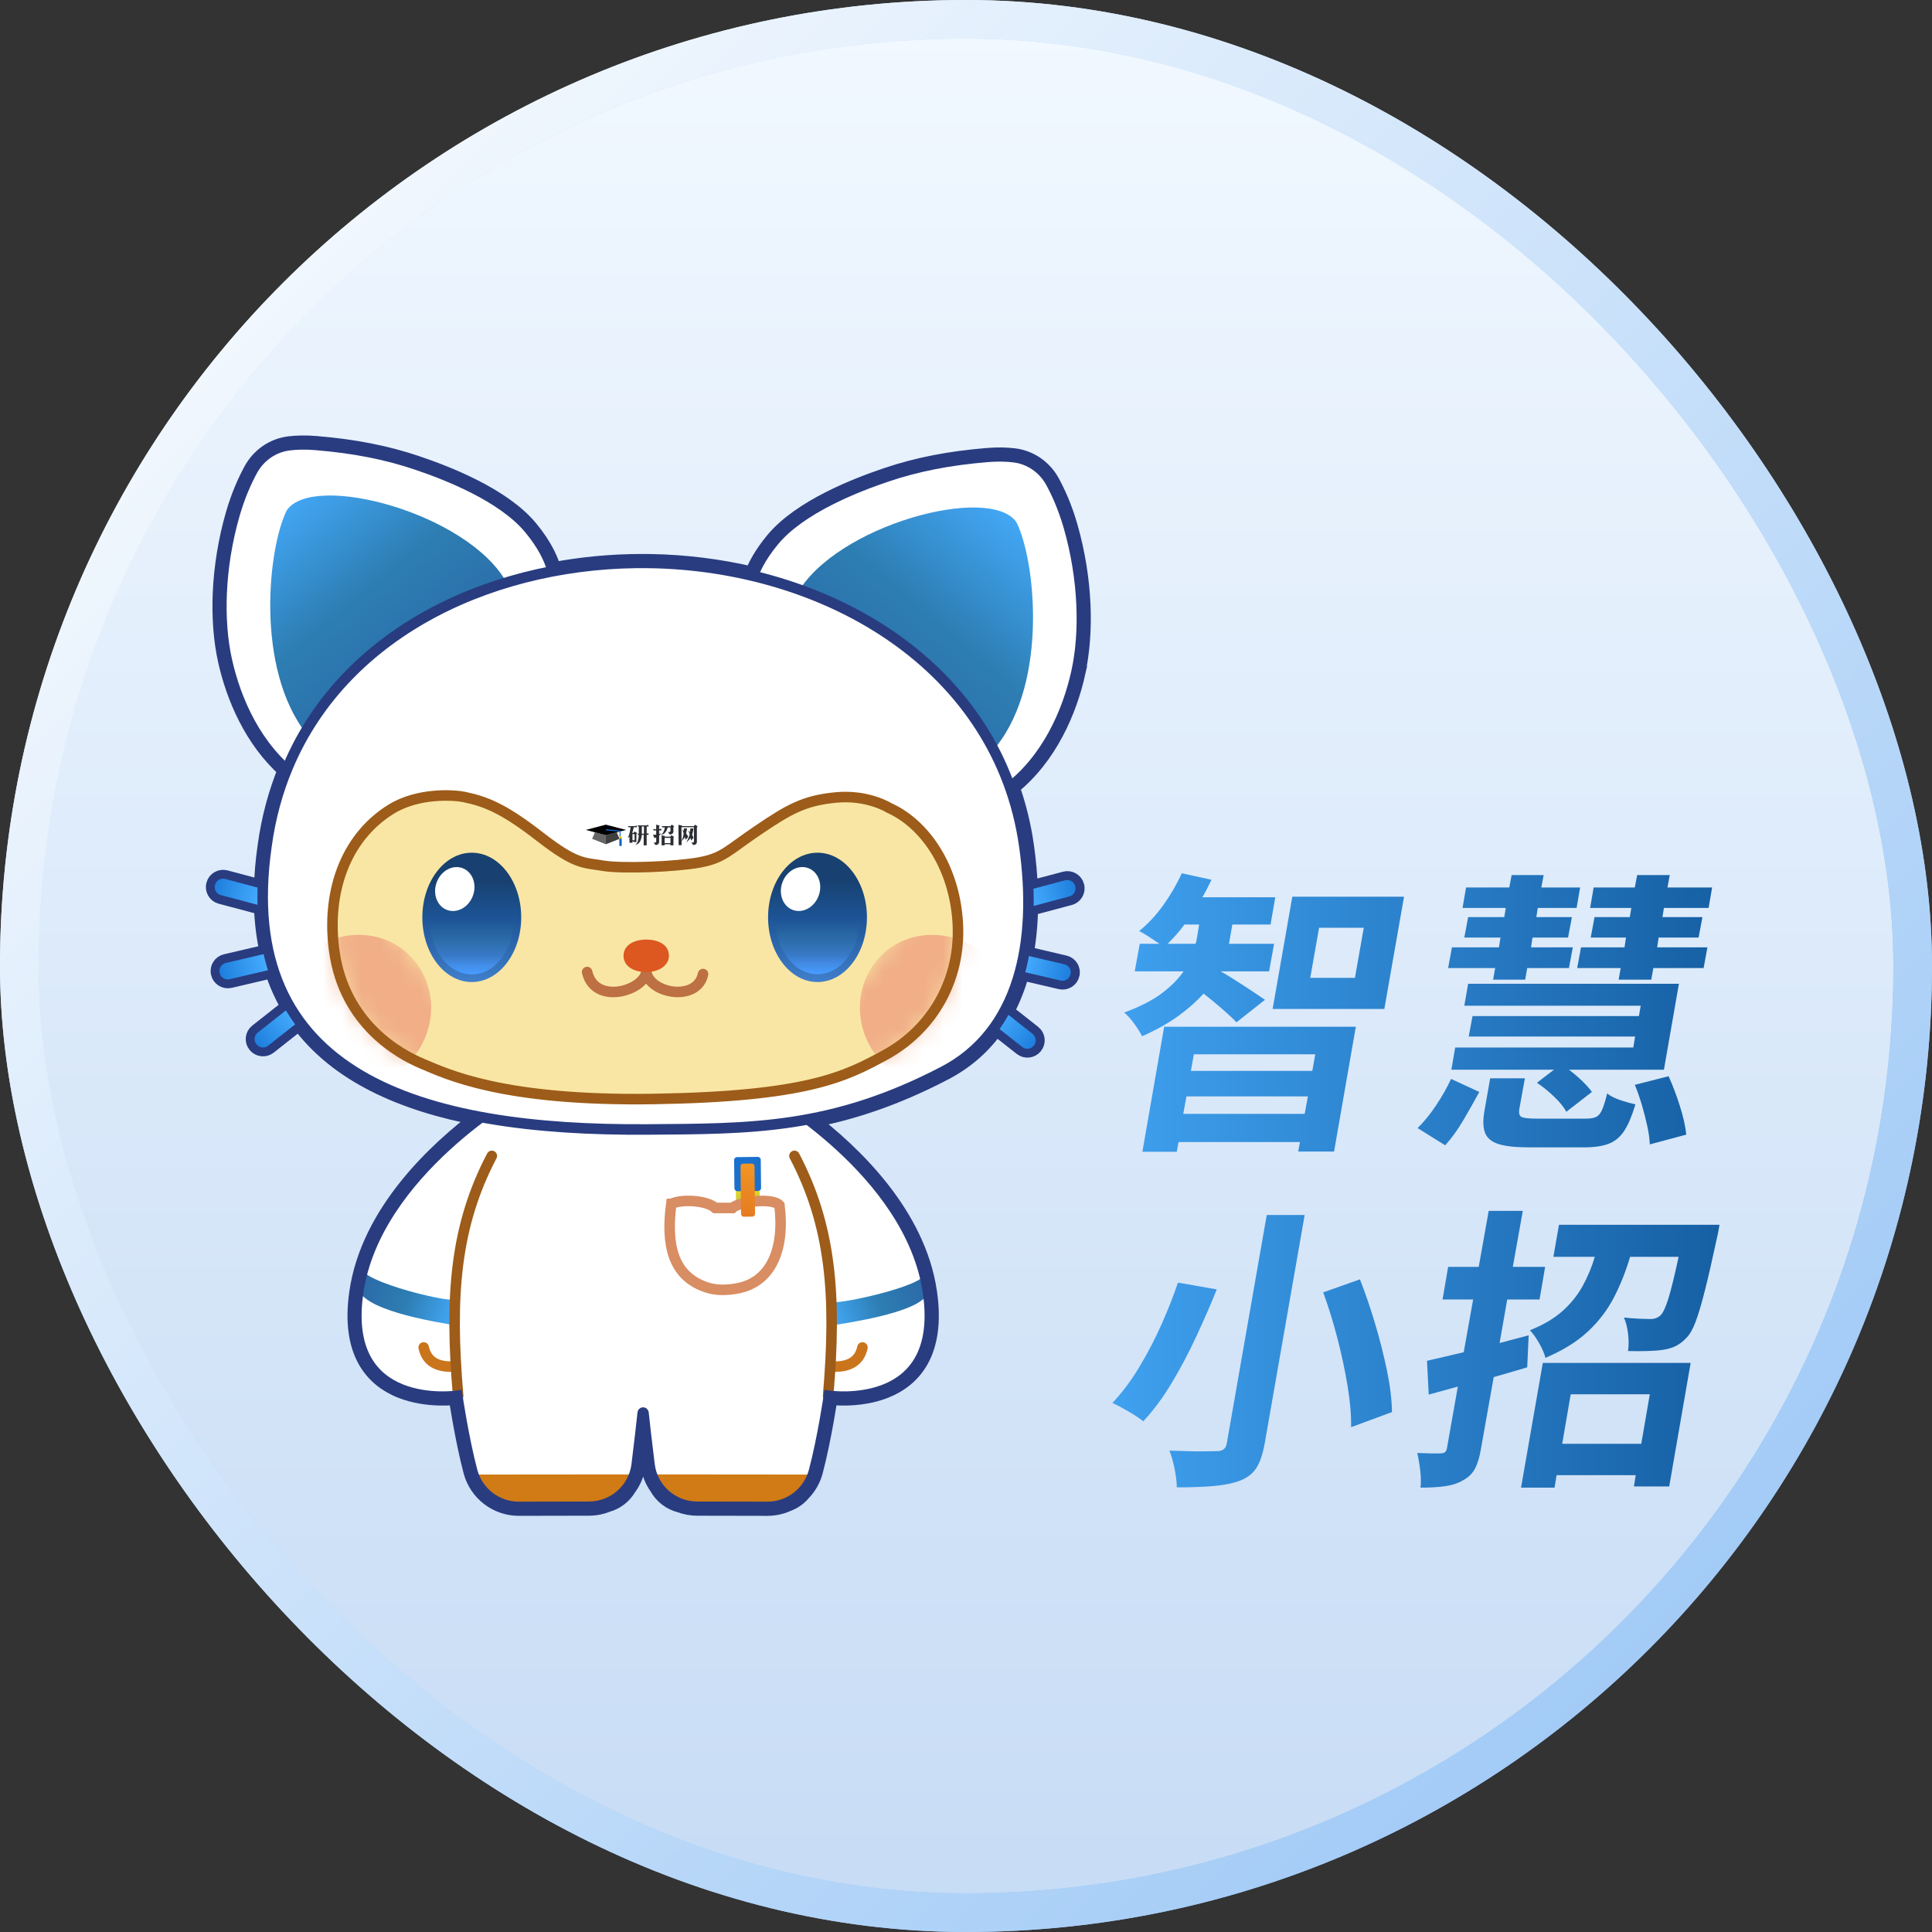 <?xml version="1.0" encoding="UTF-8"?>
<svg width="100px" height="100px" viewBox="0 0 100 100" version="1.1" xmlns="http://www.w3.org/2000/svg" xmlns:xlink="http://www.w3.org/1999/xlink">
    <rect x="0" y="0" width="100" height="100" fill="#333333" stroke="none"/>
    <title>wap</title>
    <defs>
        <linearGradient x1="50%" y1="0%" x2="50%" y2="100%" id="linearGradient-1">
            <stop stop-color="#F1F8FF" offset="0%"></stop>
            <stop stop-color="#C7DCF5" offset="100%"></stop>
        </linearGradient>
        <linearGradient x1="1.70002901e-14%" y1="7.04297731e-14%" x2="100%" y2="100%" id="linearGradient-2">
            <stop stop-color="#E4F1FF" offset="0%"></stop>
            <stop stop-color="#84B8EE" offset="100%"></stop>
        </linearGradient>
        <linearGradient x1="1.70002901e-14%" y1="7.04297731e-14%" x2="100%" y2="100%" id="linearGradient-3">
            <stop stop-color="#FFFFFF" offset="0%"></stop>
            <stop stop-color="#94C3F5" offset="100%"></stop>
        </linearGradient>
        <rect id="path-4" x="0" y="0" width="100" height="100" rx="50"></rect>
        <linearGradient x1="137.686%" y1="46.262%" x2="-13.593%" y2="46.262%" id="linearGradient-5">
            <stop stop-color="#145AA0" offset="0%"></stop>
            <stop stop-color="#145CA0" offset="21.784%"></stop>
            <stop stop-color="#45AAFA" offset="100%"></stop>
        </linearGradient>
        <linearGradient x1="73.363%" y1="82.144%" x2="11.553%" y2="3.592%" id="linearGradient-6">
            <stop stop-color="#2B69A7" offset="0%"></stop>
            <stop stop-color="#2D7EB3" offset="47.664%"></stop>
            <stop stop-color="#46ADFF" offset="100%"></stop>
        </linearGradient>
        <linearGradient x1="25.875%" y1="85.709%" x2="87.026%" y2="3.831%" id="linearGradient-7">
            <stop stop-color="#2B69A7" offset="0%"></stop>
            <stop stop-color="#2D7EB3" offset="47.664%"></stop>
            <stop stop-color="#46ADFF" offset="100%"></stop>
        </linearGradient>
        <linearGradient x1="50.048%" y1="100%" x2="50.048%" y2="0%" id="linearGradient-8">
            <stop stop-color="#3CB273" offset="0%"></stop>
            <stop stop-color="#40B271" offset="14%"></stop>
            <stop stop-color="#4CB56B" offset="29%"></stop>
            <stop stop-color="#62B962" offset="44%"></stop>
            <stop stop-color="#7FBF55" offset="59%"></stop>
            <stop stop-color="#A5C744" offset="75%"></stop>
            <stop stop-color="#D3D030" offset="90%"></stop>
            <stop stop-color="#F4D722" offset="100%"></stop>
        </linearGradient>
        <linearGradient x1="50.081%" y1="100%" x2="50.081%" y2="0%" id="linearGradient-9">
            <stop stop-color="#E67B21" offset="0%"></stop>
            <stop stop-color="#ED8C22" offset="66%"></stop>
            <stop stop-color="#F29724" offset="100%"></stop>
        </linearGradient>
        <linearGradient x1="100%" y1="42.626%" x2="-8.60153865e-13%" y2="59.211%" id="linearGradient-10">
            <stop stop-color="#2B69A7" offset="0%"></stop>
            <stop stop-color="#2D7EB3" offset="47.664%"></stop>
            <stop stop-color="#46ADFF" offset="100%"></stop>
        </linearGradient>
        <linearGradient x1="100%" y1="61.39%" x2="1.3641002e-12%" y2="41.968%" id="linearGradient-11">
            <stop stop-color="#46ADFF" offset="0%"></stop>
            <stop stop-color="#2D7EB3" offset="52.336%"></stop>
            <stop stop-color="#2B69A7" offset="100%"></stop>
        </linearGradient>
        <linearGradient x1="-11.397%" y1="50%" x2="73.168%" y2="50%" id="linearGradient-12">
            <stop stop-color="#1777D7" offset="0%"></stop>
            <stop stop-color="#46ADFF" offset="100%"></stop>
        </linearGradient>
        <linearGradient x1="-11.397%" y1="50%" x2="73.168%" y2="50%" id="linearGradient-13">
            <stop stop-color="#1777D7" offset="0%"></stop>
            <stop stop-color="#46ADFF" offset="100%"></stop>
        </linearGradient>
        <linearGradient x1="-11.397%" y1="50%" x2="73.168%" y2="50%" id="linearGradient-14">
            <stop stop-color="#1777D7" offset="0%"></stop>
            <stop stop-color="#46ADFF" offset="100%"></stop>
        </linearGradient>
        <linearGradient x1="-11.397%" y1="50%" x2="73.168%" y2="50%" id="linearGradient-15">
            <stop stop-color="#1777D7" offset="0%"></stop>
            <stop stop-color="#46ADFF" offset="100%"></stop>
        </linearGradient>
        <linearGradient x1="50%" y1="99.983%" x2="50%" y2="21.996%" id="linearGradient-16">
            <stop stop-color="#407FCB" offset="0%"></stop>
            <stop stop-color="#1D5496" offset="63.65%"></stop>
            <stop stop-color="#184171" offset="100%"></stop>
        </linearGradient>
        <path d="M0.003,0.579 C0.003,0.579 -0.13,4.098 1.52,5.933 C3.009,7.591 3.544,7.798 5.243,8.543 C6.909,9.274 6.095,5.244 6.095,5.244 L1.926,0 L0.004,0.578 L0.003,0.579 Z" id="path-17"></path>
        <path d="M6.291,0.579 C6.291,0.579 6.423,4.098 4.774,5.933 C3.284,7.591 2.75,7.798 1.051,8.543 C-0.615,9.274 0.199,5.244 0.199,5.244 L4.368,0 L6.29,0.578 L6.291,0.579 Z" id="path-19"></path>
        <linearGradient x1="50%" y1="100%" x2="50%" y2="53%" id="linearGradient-21">
            <stop stop-color="#479CFF" offset="0%"></stop>
            <stop stop-color="#489BFF" stop-opacity="0.79" offset="10.58%"></stop>
            <stop stop-color="#4A9CFF" stop-opacity="0.25" offset="36.861%"></stop>
            <stop stop-color="#3BAE6C" stop-opacity="0" offset="100%"></stop>
        </linearGradient>
    </defs>
    <g id="页面-1" stroke="none" stroke-width="1" fill="none" fill-rule="evenodd">
        <g id="wap">
            <g id="编组-53备份-8" fill-rule="nonzero">
                <g id="矩形" stroke-linejoin="square" stroke-width="2">
                    <rect stroke="url(#linearGradient-2)" fill="url(#linearGradient-1)" fill-rule="evenodd" x="1" y="1" width="98" height="98" rx="49"></rect>
                    <rect stroke="url(#linearGradient-3)" x="1" y="1" width="98" height="98" rx="49"></rect>
                </g>
                <g id="1x备份" transform="translate(10.998, 24)" fill="url(#linearGradient-5)">
                    <path d="M49.441,24.85 L50.886,24.85 C50.906,24.789 50.922,24.73 50.932,24.674 C50.942,24.618 50.952,24.564 50.962,24.513 L51.069,23.853 L50.308,23.853 C50.176,24.037 50.034,24.214 49.882,24.383 C49.73,24.551 49.583,24.707 49.441,24.85 Z M54.477,27.749 L53.001,28.915 C52.818,28.721 52.565,28.483 52.24,28.202 C51.916,27.92 51.601,27.662 51.297,27.427 C50.952,27.816 50.521,28.199 50.004,28.577 C49.486,28.956 48.857,29.308 48.117,29.636 C48.025,29.452 47.891,29.237 47.713,28.992 C47.536,28.746 47.361,28.552 47.189,28.409 C48.02,28.102 48.677,27.765 49.159,27.396 C49.641,27.028 50.009,26.655 50.262,26.277 L47.736,26.277 L47.995,24.85 L49.014,24.85 C48.852,24.738 48.672,24.618 48.474,24.49 C48.276,24.362 48.107,24.262 47.965,24.191 C48.421,23.823 48.839,23.373 49.22,22.841 C49.6,22.309 49.917,21.762 50.171,21.2 L51.708,21.537 C51.637,21.681 51.563,21.829 51.487,21.982 C51.411,22.136 51.327,22.289 51.236,22.442 L55.01,22.442 L54.766,23.853 L52.788,23.853 L52.666,24.544 C52.656,24.595 52.649,24.646 52.643,24.697 C52.638,24.748 52.626,24.799 52.605,24.85 L54.949,24.85 L54.69,26.277 L52.179,26.277 C52.332,26.359 52.517,26.468 52.735,26.607 C52.953,26.745 53.181,26.89 53.42,27.044 C53.658,27.197 53.871,27.338 54.059,27.465 C54.246,27.593 54.386,27.688 54.477,27.749 Z M57.079,30.571 L50.795,30.571 L50.643,31.43 L56.927,31.43 L57.079,30.571 Z M50.247,33.654 L56.531,33.654 L56.699,32.749 L50.414,32.749 L50.247,33.654 Z M48.132,35.617 L49.258,29.145 L59.179,29.145 L58.053,35.602 L56.196,35.602 L56.288,35.111 L50.004,35.111 L49.912,35.617 L48.132,35.617 Z M59.133,26.614 L59.59,24.022 L57.277,24.022 L56.82,26.614 L59.133,26.614 Z M55.892,22.412 L61.674,22.412 L60.655,28.225 L54.873,28.225 L55.892,22.412 Z M72.783,26.706 L72.889,26.108 L70.637,26.108 L70.835,25.034 L73.087,25.034 L73.163,24.528 L71.337,24.528 L71.535,23.47 L73.361,23.47 L73.437,22.995 L71.307,22.995 L71.489,21.936 L73.619,21.936 L73.741,21.292 L75.43,21.292 L75.308,21.936 L77.621,21.936 L77.439,22.995 L75.126,22.995 L75.05,23.47 L77.119,23.47 L76.921,24.528 L74.852,24.528 L74.776,25.034 L77.378,25.034 L77.18,26.108 L74.578,26.108 L74.471,26.706 L72.783,26.706 Z M75.902,26.921 L75.126,31.369 L70.211,31.369 C70.444,31.543 70.67,31.734 70.888,31.944 C71.106,32.154 71.276,32.345 71.398,32.519 L70.074,33.547 C69.952,33.312 69.742,33.051 69.443,32.765 C69.143,32.478 68.847,32.238 68.552,32.044 L69.435,31.369 L64.125,31.369 L64.322,30.219 L73.543,30.219 L73.635,29.651 L65.022,29.651 L65.22,28.593 L73.832,28.593 L73.924,28.056 L64.794,28.056 L64.992,26.921 L75.902,26.921 Z M66.285,26.706 L66.392,26.108 L63.957,26.108 L64.155,25.034 L66.59,25.034 L66.666,24.528 L64.794,24.528 L64.992,23.47 L66.863,23.47 L66.94,22.995 L64.703,22.995 L64.885,21.936 L67.122,21.936 L67.244,21.292 L68.902,21.292 L68.781,21.936 L70.789,21.936 L70.607,22.995 L68.598,22.995 L68.522,23.47 L70.363,23.47 L70.165,24.528 L68.324,24.528 L68.248,25.034 L70.409,25.034 L70.211,26.108 L68.05,26.108 L67.944,26.706 L66.285,26.706 Z M63.805,35.28 L62.375,34.39 C62.709,34.063 63.032,33.667 63.341,33.202 C63.65,32.736 63.906,32.284 64.109,31.844 L65.57,32.519 C65.327,32.969 65.055,33.45 64.756,33.961 C64.457,34.472 64.14,34.912 63.805,35.28 Z M68.568,33.9 L71.109,33.9 C71.332,33.9 71.504,33.869 71.626,33.808 C71.748,33.746 71.849,33.621 71.93,33.432 C72.012,33.243 72.098,32.964 72.189,32.596 C72.351,32.729 72.577,32.844 72.866,32.941 C73.155,33.038 73.417,33.112 73.65,33.163 C73.477,33.746 73.287,34.199 73.079,34.521 C72.871,34.843 72.605,35.068 72.28,35.196 C71.956,35.323 71.53,35.387 71.002,35.387 L68.126,35.387 C67.437,35.387 66.912,35.329 66.552,35.211 C66.191,35.093 65.961,34.894 65.859,34.613 C65.758,34.332 65.753,33.946 65.844,33.455 L66.133,31.814 L67.929,31.814 L67.639,33.424 C67.609,33.629 67.65,33.759 67.761,33.815 C67.873,33.871 68.142,33.9 68.568,33.9 Z M73.619,32.151 L75.369,31.706 C75.582,32.177 75.778,32.693 75.955,33.255 C76.133,33.818 76.242,34.309 76.282,34.728 L74.395,35.234 C74.385,34.958 74.342,34.643 74.266,34.291 C74.19,33.938 74.096,33.572 73.985,33.194 C73.873,32.816 73.751,32.468 73.619,32.151 Z M54.568,38.889 L56.531,38.889 L54.462,50.715 C54.36,51.277 54.216,51.701 54.028,51.988 C53.84,52.274 53.564,52.489 53.199,52.632 C52.824,52.775 52.367,52.87 51.829,52.916 C51.292,52.962 50.653,52.985 49.912,52.985 C49.912,52.719 49.874,52.399 49.798,52.026 C49.722,51.653 49.633,51.338 49.532,51.083 C49.867,51.093 50.196,51.103 50.521,51.113 C50.845,51.124 51.142,51.126 51.411,51.121 C51.68,51.116 51.87,51.113 51.982,51.113 C52.286,51.113 52.458,50.981 52.499,50.715 L54.568,38.889 Z M57.49,42.893 L59.392,42.218 C59.676,42.944 59.94,43.716 60.183,44.534 C60.427,45.352 60.629,46.154 60.792,46.942 C60.954,47.729 61.04,48.445 61.05,49.089 L58.935,49.871 C58.945,49.247 58.885,48.537 58.753,47.739 C58.621,46.942 58.446,46.121 58.228,45.278 C58.01,44.434 57.764,43.639 57.49,42.893 Z M49.973,42.386 L51.982,42.739 C51.677,43.496 51.33,44.296 50.939,45.139 C50.549,45.983 50.123,46.791 49.661,47.563 C49.2,48.335 48.705,49.002 48.178,49.564 C47.985,49.411 47.726,49.24 47.402,49.051 C47.077,48.861 46.803,48.716 46.58,48.613 C47.077,48.092 47.541,47.473 47.972,46.758 C48.403,46.042 48.789,45.301 49.129,44.534 C49.468,43.767 49.75,43.051 49.973,42.386 Z M68.126,45.116 L68.05,46.773 C67.766,46.855 67.48,46.939 67.191,47.026 C66.901,47.113 66.61,47.197 66.316,47.279 L65.661,50.96 C65.59,51.4 65.486,51.75 65.349,52.011 C65.213,52.271 65.007,52.473 64.733,52.617 C64.48,52.77 64.175,52.872 63.82,52.923 C63.465,52.974 63.034,53 62.527,53 C62.557,52.755 62.552,52.458 62.512,52.11 C62.471,51.763 62.42,51.461 62.359,51.205 C62.623,51.216 62.874,51.223 63.113,51.229 C63.351,51.234 63.516,51.231 63.607,51.221 C63.77,51.221 63.866,51.134 63.896,50.96 L64.459,47.77 L62.953,48.184 L62.862,46.435 C63.136,46.374 63.432,46.305 63.752,46.228 C64.071,46.152 64.409,46.073 64.764,45.991 L65.251,43.261 L63.668,43.261 L63.957,41.573 L65.54,41.573 L66.057,38.675 L67.822,38.675 L67.305,41.573 L68.978,41.573 L68.689,43.261 L67.016,43.261 L66.62,45.515 L68.126,45.116 Z M74.395,48.169 L70.302,48.169 L69.861,50.73 L73.954,50.73 L74.395,48.169 Z M67.731,53 L68.857,46.543 L76.51,46.543 L75.4,52.939 L73.574,52.939 L73.665,52.356 L69.572,52.356 L69.465,53 L67.731,53 Z M69.694,39.396 L78.002,39.396 C78.002,39.396 77.986,39.485 77.956,39.664 C77.926,39.843 77.895,39.989 77.865,40.101 C77.631,41.195 77.426,42.092 77.248,42.793 C77.071,43.493 76.909,44.038 76.762,44.426 C76.614,44.815 76.455,45.091 76.282,45.255 C76.1,45.449 75.909,45.592 75.712,45.684 C75.514,45.776 75.298,45.837 75.065,45.868 C74.862,45.899 74.601,45.919 74.281,45.929 C73.962,45.94 73.624,45.94 73.269,45.929 C73.31,45.653 73.31,45.352 73.269,45.024 C73.229,44.697 73.158,44.421 73.056,44.196 C73.351,44.227 73.622,44.247 73.87,44.258 C74.119,44.268 74.309,44.273 74.441,44.273 C74.634,44.273 74.801,44.212 74.943,44.089 C75.075,43.966 75.212,43.677 75.354,43.222 C75.496,42.767 75.674,42.044 75.887,41.052 L73.376,41.052 C73.153,41.809 72.871,42.514 72.531,43.169 C72.192,43.823 71.74,44.411 71.177,44.932 C70.614,45.454 69.886,45.904 68.994,46.282 C68.933,46.047 68.821,45.789 68.659,45.508 C68.497,45.226 68.339,45.009 68.187,44.856 C68.877,44.58 69.438,44.25 69.869,43.866 C70.3,43.483 70.647,43.054 70.911,42.578 C71.175,42.103 71.388,41.594 71.55,41.052 L69.405,41.052 L69.694,39.396 Z" id="形状结合备份-4"></path>
                </g>
            </g>
            <g id="编组-49" transform="translate(10.998, 23)">
                <g id="编组-45备份">
                    <g id="小招备份">
                        <path d="M44.719,11.804 C45.172,9.767 45.109,6.999 44.323,4.258 C44.038,3.263 43.683,2.493 43.391,1.962 C43.002,1.255 42.301,0.764 41.497,0.664 C41.123,0.617 40.662,0.601 40.106,0.647 C38.162,0.809 36.506,1.127 34.911,1.666 C33.355,2.19 30.462,3.309 29.065,4.999 C28.471,5.718 28.15,6.332 27.978,6.799 C26.253,6.389 24.463,6.166 22.663,6.137 C22.589,6.135 22.514,6.137 22.44,6.135 C22.376,6.135 22.312,6.134 22.247,6.134 C22.226,6.134 22.205,6.134 22.184,6.134 C20.644,6.138 19.106,6.282 17.605,6.568 C17.483,6.077 17.174,5.318 16.397,4.379 C14.999,2.69 12.106,1.57 10.551,1.046 C8.956,0.508 7.302,0.189 5.356,0.028 C4.8,-0.019 4.339,-0.002 3.965,0.044 C3.161,0.144 2.459,0.636 2.072,1.343 C1.78,1.874 1.426,2.643 1.139,3.638 C0.352,6.38 0.288,9.147 0.744,11.184 C1.158,13.042 2.088,15.281 3.846,16.837 C3.349,18.052 2.99,19.369 2.796,20.791 C2.683,21.571 2.621,22.31 2.605,23.013 L0.663,22.497 C0.432,22.436 0.195,22.572 0.133,22.802 L0.133,22.804 C0.071,23.033 0.208,23.269 0.438,23.331 L2.607,23.907 C2.637,24.772 2.741,25.575 2.913,26.324 L0.697,26.843 C0.464,26.897 0.32,27.129 0.375,27.36 L0.375,27.362 C0.43,27.594 0.664,27.737 0.897,27.682 L3.141,27.156 C3.367,27.868 3.66,28.524 4.017,29.127 L2.344,30.446 C2.157,30.594 2.125,30.865 2.274,31.051 L2.276,31.053 C2.425,31.239 2.698,31.27 2.885,31.123 L4.493,29.853 C6.46,32.555 9.819,34.066 13.91,34.823 C11.611,36.543 8.143,39.767 7.543,43.887 C6.63,50.143 12.673,49.247 12.673,49.247 C12.673,49.247 12.998,51.456 13.445,53.144 C13.734,54.236 14.724,55.001 15.861,54.999 L19.492,54.992 C19.823,54.992 20.139,54.924 20.429,54.807 C20.878,54.679 21.257,54.383 21.49,53.985 C21.736,53.654 21.903,53.26 21.958,52.827 C22.096,51.742 22.224,50.574 22.272,50.134 C22.274,50.111 22.308,50.111 22.31,50.134 C22.357,50.573 22.486,51.742 22.624,52.827 C22.678,53.247 22.836,53.629 23.069,53.954 C23.308,54.392 23.726,54.713 24.219,54.834 C24.491,54.936 24.785,54.992 25.09,54.993 L28.721,55 C29.091,55 29.444,54.919 29.765,54.772 C30.057,54.663 30.316,54.48 30.516,54.242 C30.807,53.942 31.026,53.568 31.138,53.144 C31.584,51.454 31.91,49.247 31.91,49.247 C31.91,49.247 37.954,50.142 37.041,43.887 C36.454,39.861 33.13,36.692 30.833,34.944 C33.029,34.539 35.291,33.806 37.869,32.462 C38.997,31.875 39.881,31.075 40.551,30.116 L41.912,31.189 C42.099,31.337 42.371,31.305 42.52,31.119 L42.522,31.117 C42.671,30.931 42.639,30.66 42.452,30.512 L41.011,29.376 C41.366,28.727 41.641,28.02 41.843,27.267 L43.902,27.748 C44.135,27.803 44.368,27.66 44.423,27.428 L44.423,27.426 C44.478,27.195 44.334,26.963 44.101,26.909 L42.033,26.425 C42.182,25.638 42.259,24.809 42.273,23.953 L44.359,23.398 C44.59,23.337 44.728,23.101 44.666,22.872 L44.666,22.869 C44.604,22.64 44.366,22.503 44.135,22.565 L42.264,23.062 C42.238,22.319 42.169,21.558 42.06,20.787 C41.907,19.71 41.652,18.688 41.308,17.723 C43.271,16.164 44.288,13.771 44.726,11.806 L44.719,11.804 Z" id="路径" stroke="#293C80" stroke-width="0.921"></path>
                        <g id="编组">
                            <path d="M3.965,0.044 C3.161,0.144 2.459,0.636 2.072,1.343 C1.78,1.874 1.426,2.643 1.139,3.638 C0.352,6.38 0.288,9.147 0.744,11.184 C1.198,13.221 2.269,15.72 4.378,17.271 C6.486,18.821 5.52,14.274 10.574,10.72 C15.63,7.168 17.68,7.179 17.68,7.179 C17.68,7.179 17.797,6.068 16.398,4.379 C15,2.69 12.107,1.57 10.552,1.046 C8.957,0.508 7.303,0.189 5.357,0.028 C4.801,-0.019 4.34,-0.002 3.966,0.044 L3.965,0.044 Z" id="路径" stroke="#293C80" stroke-width="0.545" fill="#FFFFFF" fill-rule="nonzero"></path>
                            <path d="M3.846,3.412 C2.875,5.348 2.203,11.579 4.862,14.982 C4.821,13.847 14.469,6.924 15.223,7.151 C13.219,3.551 5.195,1.418 3.848,3.412 L3.846,3.412 Z" id="路径" fill="url(#linearGradient-6)" fill-rule="nonzero"></path>
                            <path d="M41.496,0.664 C42.3,0.764 43.002,1.255 43.389,1.962 C43.681,2.493 44.035,3.263 44.322,4.258 C45.109,6.999 45.172,9.767 44.717,11.804 C44.263,13.84 43.192,16.34 41.083,17.89 C38.975,19.441 39.941,14.893 34.887,11.34 C29.831,7.787 27.781,7.799 27.781,7.799 C27.781,7.799 27.664,6.688 29.063,4.999 C30.461,3.309 33.354,2.19 34.909,1.666 C36.504,1.127 38.158,0.809 40.104,0.647 C40.66,0.601 41.121,0.617 41.495,0.664 L41.496,0.664 Z" id="路径" stroke="#293C80" stroke-width="0.545" fill="#FFFFFF" fill-rule="nonzero"></path>
                            <path d="M41.614,4.033 C42.586,5.969 43.258,12.2 40.599,15.603 C38.907,16.966 30.992,7.544 30.238,7.772 C32.242,4.172 40.265,2.039 41.613,4.033 L41.614,4.033 Z" id="路径" fill="url(#linearGradient-7)" fill-rule="nonzero"></path>
                            <path d="M22.389,32.651 L28.6,33.442 C28.6,33.442 36.125,37.63 37.037,43.886 C37.95,50.142 31.907,49.246 31.907,49.246 C31.907,49.246 31.582,51.454 31.135,53.142 C30.846,54.235 29.856,55 28.719,54.998 L25.088,54.991 C23.835,54.988 22.778,54.061 22.622,52.825 C22.484,51.739 22.356,50.572 22.308,50.132 C22.306,50.108 22.272,50.108 22.269,50.132 C22.223,50.571 22.094,51.739 21.956,52.825 C21.799,54.061 20.743,54.988 19.49,54.991 L15.859,54.998 C14.722,55 13.732,54.235 13.443,53.142 C12.997,51.453 12.671,49.246 12.671,49.246 C12.671,49.246 6.628,50.141 7.54,43.886 C8.453,37.63 15.977,33.442 15.977,33.442 L22.189,32.651 L22.389,32.651 L22.389,32.651 Z" id="路径" fill="#FFFFFF" fill-rule="nonzero"></path>
                            <path d="M30.94,53.323 C30.911,53.425 30.881,53.522 30.853,53.617 C30.619,54.371 29.921,54.887 29.127,54.887 L24.65,54.887 C23.754,54.887 22.993,54.234 22.865,53.353 C22.863,53.34 22.862,53.327 22.859,53.316 L30.94,53.323 Z" id="路径" fill="#D07B15" fill-rule="nonzero"></path>
                            <path d="M13.678,53.323 C13.706,53.418 13.733,53.511 13.76,53.599 C13.989,54.357 14.691,54.877 15.488,54.877 L19.928,54.877 C20.826,54.877 21.587,54.221 21.714,53.338 L21.717,53.316 L13.678,53.323 L13.678,53.323 Z" id="路径" fill="#D07B15" fill-rule="nonzero"></path>
                            <path d="M10.931,46.744 C11.081,47.451 11.612,47.78 12.524,47.732" id="路径" stroke="#CA751C" stroke-width="0.545" stroke-linecap="round"></path>
                            <path d="M33.642,46.744 C33.492,47.451 32.961,47.78 32.048,47.732" id="路径" stroke="#CA751C" stroke-width="0.545" stroke-linecap="round"></path>
                            <path d="M27.349,38.471 L28.113,38.471 C28.241,38.471 28.346,38.576 28.346,38.704 L28.346,42.719 C28.346,42.847 28.242,42.952 28.113,42.952 C28.113,42.952 28.113,42.952 28.113,42.951 L27.349,42.951 C27.22,42.951 27.116,42.847 27.116,42.719 L27.116,38.704 C27.116,38.575 27.22,38.471 27.348,38.471 C27.349,38.471 27.349,38.471 27.349,38.471 Z" id="矩形" fill="url(#linearGradient-8)" fill-rule="nonzero" transform="translate(27.731, 40.711) rotate(-0.65) translate(-27.731, -40.711) "></path>
                            <path d="M27.162,36.886 L28.233,36.886 C28.318,36.886 28.387,36.955 28.387,37.041 L28.387,38.497 C28.387,38.582 28.318,38.651 28.233,38.651 C28.233,38.651 28.233,38.651 28.233,38.651 L27.162,38.651 C27.077,38.651 27.008,38.582 27.008,38.496 L27.007,37.041 C27.007,36.955 27.077,36.886 27.162,36.886 C27.162,36.886 27.162,36.886 27.162,36.886 Z" id="矩形" fill="#1B70CD" fill-rule="nonzero" transform="translate(27.697, 37.769) rotate(-0.65) translate(-27.697, -37.769) "></path>
                            <path d="M23.747,39.315 C23.475,41.389 23.796,43.036 25.56,43.63 C26.098,43.811 26.672,43.787 27.222,43.676 C28.908,43.337 29.632,41.655 29.346,39.381 C28.947,38.965 27.229,39.21 26.913,39.524 L26.025,39.524 C26.025,39.524 26.025,39.524 26.025,39.524 C25.581,39.122 24.271,39.052 23.748,39.315 L23.747,39.315 Z" id="路径" stroke="#D88D62" stroke-width="0.545" fill="#FFFFFF" fill-rule="nonzero"></path>
                            <path d="M27.484,37.228 L27.929,37.228 C28.006,37.228 28.069,37.29 28.069,37.367 L28.069,39.834 C28.069,39.911 28.007,39.974 27.93,39.974 C27.93,39.974 27.93,39.974 27.93,39.974 L27.484,39.974 C27.407,39.974 27.345,39.911 27.345,39.834 L27.345,37.367 C27.345,37.29 27.407,37.228 27.484,37.228 C27.484,37.228 27.484,37.228 27.484,37.228 Z" id="矩形" fill="url(#linearGradient-9)" fill-rule="nonzero" transform="translate(27.707, 38.601) rotate(-0.65) translate(-27.707, -38.601) "></path>
                            <path d="M37.137,43.872 C37.137,43.872 37.037,44.074 36.672,44.331 C35.468,45.222 31.418,45.661 32.048,45.617 C32.048,45.617 32.061,44.344 32.061,44.344 C31.754,44.675 37.118,43.56 36.872,42.86 L37.137,43.872 Z" id="路径" fill="url(#linearGradient-10)" fill-rule="nonzero"></path>
                            <path d="M7.445,43.684 C7.445,43.684 7.545,43.909 7.91,44.194 C9.114,45.183 13.114,45.644 12.484,45.596 C12.484,45.596 12.521,44.208 12.521,44.208 C12.829,44.575 7.464,43.338 7.71,42.563 L7.445,43.683 L7.445,43.684 Z" id="路径" fill="url(#linearGradient-11)" fill-rule="nonzero"></path>
                            <path d="M30.123,36.829 C32.011,40.433 32.316,44.041 31.865,49.247" id="路径" stroke="#9D5C19" stroke-width="0.545" stroke-linecap="round"></path>
                            <path d="M14.458,36.829 C12.57,40.433 12.265,44.041 12.716,49.247" id="路径" stroke="#9D5C19" stroke-width="0.545" stroke-linecap="round"></path>
                            <path d="M22.389,32.651 L28.6,33.442 C28.6,33.442 36.125,37.63 37.037,43.886 C37.95,50.142 31.907,49.246 31.907,49.246 C31.907,49.246 31.582,51.454 31.135,53.142 C30.846,54.235 29.856,55 28.719,54.998 L25.088,54.991 C23.835,54.988 22.778,54.061 22.622,52.825 C22.484,51.739 22.356,50.572 22.308,50.132 C22.306,50.108 22.272,50.108 22.269,50.132 C22.223,50.571 22.094,51.739 21.956,52.825 C21.799,54.061 20.743,54.988 19.49,54.991 L15.859,54.998 C14.722,55 13.732,54.235 13.443,53.142 C12.997,51.453 12.671,49.246 12.671,49.246 C12.671,49.246 6.628,50.141 7.54,43.886 C8.453,37.63 15.977,33.442 15.977,33.442 L22.189,32.651 L22.389,32.651 L22.389,32.651 Z" id="路径" stroke="#293C80" stroke-width="0.545"></path>
                            <path d="M0.497,22.816 L3.099,22.812 C3.334,22.812 3.526,23.002 3.526,23.238 C3.526,23.238 3.526,23.239 3.526,23.239 L3.526,23.25 C3.526,23.484 3.335,23.675 3.1,23.675 L0.498,23.679 C0.263,23.68 0.072,23.489 0.071,23.254 C0.071,23.253 0.071,23.253 0.071,23.252 L0.071,23.242 C0.072,23.007 0.262,22.817 0.497,22.816 Z" id="矩形" fill="url(#linearGradient-12)" fill-rule="nonzero" transform="translate(1.799, 23.246) rotate(14.99) translate(-1.799, -23.246) "></path>
                            <path d="M0.752,26.534 L3.355,26.538 C3.59,26.538 3.78,26.729 3.78,26.963 L3.78,26.974 C3.781,27.209 3.59,27.4 3.355,27.401 C3.354,27.401 3.354,27.401 3.354,27.401 L0.751,27.397 C0.516,27.397 0.326,27.206 0.325,26.971 L0.325,26.961 C0.325,26.726 0.515,26.534 0.751,26.534 C0.751,26.534 0.752,26.534 0.752,26.534 Z" id="矩形" fill="url(#linearGradient-13)" fill-rule="nonzero" transform="translate(2.053, 26.967) rotate(-13.24) translate(-2.053, -26.967) "></path>
                            <path d="M2.331,29.547 L4.927,29.555 C5.161,29.555 5.351,29.745 5.351,29.98 L5.351,29.992 C5.352,30.227 5.162,30.419 4.927,30.419 C4.926,30.419 4.925,30.419 4.924,30.419 L2.329,30.411 C2.094,30.411 1.905,30.221 1.904,29.986 L1.904,29.974 C1.903,29.739 2.093,29.547 2.329,29.547 C2.329,29.547 2.33,29.547 2.331,29.547 Z" id="矩形" fill="url(#linearGradient-14)" fill-rule="nonzero" transform="translate(3.628, 29.983) rotate(-38.44) translate(-3.628, -29.983) "></path>
                            <path d="M41.428,26.607 L44.031,26.603 C44.266,26.602 44.457,26.793 44.458,27.028 C44.458,27.029 44.458,27.029 44.458,27.03 L44.458,27.04 C44.457,27.275 44.267,27.465 44.032,27.466 L41.429,27.469 C41.194,27.47 41.003,27.279 41.003,27.044 C41.003,27.043 41.003,27.043 41.003,27.043 L41.003,27.032 C41.003,26.797 41.193,26.607 41.428,26.607 Z" id="矩形" fill="url(#linearGradient-15)" fill-rule="nonzero" transform="translate(42.73, 27.036) rotate(-166.76) translate(-42.73, -27.036) "></path>
                            <path d="M39.865,29.621 L42.46,29.613 C42.696,29.612 42.887,29.803 42.888,30.038 C42.888,30.039 42.888,30.04 42.888,30.041 L42.888,30.053 C42.887,30.287 42.697,30.477 42.463,30.478 L39.868,30.486 C39.632,30.487 39.441,30.297 39.44,30.061 C39.44,30.06 39.44,30.059 39.44,30.059 L39.44,30.046 C39.441,29.812 39.631,29.622 39.865,29.621 Z" id="矩形" fill="url(#linearGradient-14)" fill-rule="nonzero" transform="translate(41.164, 30.05) rotate(-141.56) translate(-41.164, -30.05) "></path>
                            <path d="M41.688,22.883 L44.29,22.887 C44.525,22.887 44.715,23.077 44.716,23.312 L44.716,23.323 C44.716,23.558 44.525,23.749 44.29,23.75 C44.29,23.75 44.289,23.75 44.289,23.75 L41.686,23.746 C41.452,23.745 41.261,23.555 41.261,23.32 L41.261,23.309 C41.26,23.074 41.451,22.883 41.686,22.883 C41.687,22.883 41.687,22.883 41.688,22.883 Z" id="矩形" fill="url(#linearGradient-12)" fill-rule="nonzero" transform="translate(42.988, 23.316) rotate(165.01) translate(-42.988, -23.316) "></path>
                            <path d="M2.827,20.791 C4.181,10.876 13.487,5.992 22.661,6.138 C31.836,6.282 40.732,11.473 42.053,20.785 C42.767,25.816 41.79,30.417 37.865,32.462 C32.101,35.463 27.916,35.426 22.523,35.462 C10.895,35.54 1.107,32.774 2.827,20.791 Z" id="路径" fill="#FFFFFF" fill-rule="nonzero"></path>
                            <path d="M9.265,18.904 C6.846,20.433 5.979,23.285 6.341,26.11 C6.346,26.147 6.35,26.185 6.356,26.222 C6.872,29.966 9.682,31.547 10.915,32.06 C12.145,32.572 15.026,34.01 22.922,33.883 C30.819,33.755 32.767,32.672 34.874,31.604 C36.98,30.536 38.801,27.717 38.629,24.77 C38.457,21.823 36.888,19.625 35.075,18.818 C35.075,18.818 33.986,18.121 32.323,18.277 C30.661,18.434 29.873,18.904 28.311,19.957 C26.749,21.01 26.506,21.409 25.273,21.637 C24.041,21.865 21.246,21.979 20.257,21.808 C19.268,21.637 18.895,21.78 16.99,20.299 C15.084,18.818 14.181,18.488 13.093,18.254 C12.576,18.144 10.685,18.007 9.267,18.904 L9.265,18.904 Z" id="路径" fill="#F9E6A4" fill-rule="nonzero"></path>
                            <path d="M2.795,20.791 C2.998,19.3 3.381,17.923 3.917,16.659 C6.943,9.521 14.833,6.015 22.629,6.137 C31.803,6.281 40.7,11.472 42.02,20.784 C42.734,25.815 41.757,30.416 37.832,32.461 C32.068,35.462 27.883,35.425 22.491,35.461 C10.862,35.539 1.075,32.772 2.795,20.79 L2.795,20.791 Z" id="路径" stroke="#293C80" stroke-width="0.545"></path>
                            <path d="M19.391,27.312 C19.786,29.033 22.302,28.296 22.456,27.312 C22.635,28.434 25.083,28.876 25.392,27.417" id="路径" stroke="#BD7044" stroke-width="0.545" stroke-linecap="round"></path>
                            <path d="M23.626,26.473 C23.626,25.879 23.046,25.632 22.457,25.632 C21.867,25.632 21.276,25.885 21.276,26.473 C21.276,26.937 21.688,27.313 22.457,27.313 C23.156,27.313 23.626,26.937 23.626,26.473 Z" id="路径" fill="#DD5720" fill-rule="nonzero"></path>
                            <ellipse id="椭圆形" fill="url(#linearGradient-16)" fill-rule="nonzero" cx="13.421" cy="24.483" rx="2.559" ry="3.347"></ellipse>
                            <ellipse id="椭圆形" fill="url(#linearGradient-16)" fill-rule="nonzero" cx="31.316" cy="24.483" rx="2.559" ry="3.347"></ellipse>
                            <g id="Clipped" transform="translate(6.224, 23.771)">
                                <mask id="mask-18" fill="white">
                                    <use xlink:href="#path-17"></use>
                                </mask>
                                <g id="SVGID"></g>
                                <path d="M3.942,8.229 C2.416,9.855 -0.095,9.995 -1.665,8.541 C-3.236,7.086 -3.272,4.588 -1.745,2.962 C-0.22,1.336 2.409,1.124 3.962,2.663 C5.482,4.17 5.468,6.603 3.942,8.23 L3.942,8.229 Z" id="路径" fill="#F1AE87" fill-rule="nonzero" mask="url(#mask-18)"></path>
                            </g>
                            <g id="Clipped" transform="translate(32.309, 23.771)">
                                <mask id="mask-20" fill="white">
                                    <use xlink:href="#path-19"></use>
                                </mask>
                                <g id="SVGID-2"></g>
                                <path d="M2.351,8.229 C3.876,9.855 6.387,9.995 7.957,8.541 C9.529,7.086 9.565,4.588 8.038,2.962 C6.512,1.336 3.883,1.124 2.331,2.663 C0.811,4.17 0.825,6.603 2.351,8.23 L2.351,8.229 Z" id="路径" fill="#F1AE87" fill-rule="nonzero" mask="url(#mask-20)"></path>
                            </g>
                            <path d="M9.212,18.904 C6.794,20.433 5.927,23.285 6.288,26.11 C6.293,26.147 6.298,26.185 6.303,26.222 C6.819,29.966 9.63,31.547 10.862,32.06 C12.093,32.572 14.973,34.01 22.87,33.883 C30.766,33.755 32.748,32.735 34.821,31.604 C37.246,30.281 38.748,27.717 38.576,24.77 C38.404,21.823 36.835,19.625 35.023,18.818 C35.023,18.818 33.933,18.121 32.271,18.277 C30.608,18.434 29.821,18.904 28.259,19.957 C26.697,21.01 26.453,21.409 25.22,21.637 C23.988,21.865 21.193,21.979 20.204,21.808 C19.216,21.637 18.843,21.78 16.938,20.299 C15.032,18.818 14.129,18.488 13.04,18.254 C12.523,18.144 10.633,18.007 9.214,18.904 L9.212,18.904 Z" id="路径" stroke="#9D5C19" stroke-width="0.545"></path>
                            <ellipse id="椭圆形" fill="url(#linearGradient-21)" fill-rule="nonzero" cx="13.421" cy="24.587" rx="2.18" ry="2.85"></ellipse>
                            <ellipse id="椭圆形" fill="#FFFFFF" fill-rule="nonzero" transform="translate(12.542, 23.017) rotate(-69.91) translate(-12.542, -23.017) " cx="12.542" cy="23.017" rx="1.154" ry="1"></ellipse>
                            <ellipse id="椭圆形" fill="url(#linearGradient-21)" fill-rule="nonzero" cx="31.316" cy="24.577" rx="2.18" ry="2.85"></ellipse>
                            <ellipse id="椭圆形" fill="#FFFFFF" fill-rule="nonzero" transform="translate(30.438, 23.016) rotate(-69.91) translate(-30.438, -23.016) " cx="30.438" cy="23.016" rx="1.154" ry="1"></ellipse>
                        </g>
                    </g>
                    <g id="编组-10" transform="translate(23.327, 19.135)"></g>
                </g>
                <g id="logo-简称" transform="translate(19.322, 19.682)" fill-rule="nonzero">
                    <g id="编组" transform="translate(0, 0.002)">
                        <polygon id="路径-7备份" fill="#3F3F3F" transform="translate(1.393, 0.705) scale(-1, 1) translate(-1.393, -0.705) " points="1.183 0.395 1.038 0.733 1.748 1.015 1.748 0.545"></polygon>
                        <polygon id="路径-7备份-2" fill="#666666" points="0.473 0.395 0.328 0.733 1.038 1.015 1.038 0.545"></polygon>
                        <polygon id="路径-6" fill="#000000" points="1.038 0 0 0.273 1.038 0.545 2.085 0.273"></polygon>
                        <polygon id="路径-2" fill="#136FCF" points="1.042 0.236 1.038 0.292 1.748 0.364 1.748 0.611 1.801 0.611 1.801 0.314"></polygon>
                        <polygon id="路径-3" fill="#F6BC03" points="1.739 0.611 1.739 0.724 1.858 0.724 1.858 0.611"></polygon>
                        <polygon id="路径-3备份" fill="#0260BC" points="1.739 0.724 1.739 1.1 1.858 1.1 1.858 0.724"></polygon>
                    </g>
                    <path d="M4.43,0.546 L4.566,0.631 L4.539,0.668 L4.537,1.072 L4.378,1.07 L4.378,1.017 L4.081,1.016 L4.081,1.072 L3.925,1.072 L3.925,0.56 L4.086,0.584 L4.086,0.621 L4.382,0.621 L4.43,0.546 Z M3.644,0.002 L3.828,0.049 L3.796,0.102 L3.796,0.237 L3.809,0.237 L3.886,0.199 L3.925,0.302 L3.796,0.302 L3.799,0.481 C3.849,0.469 3.901,0.453 3.906,0.453 C3.91,0.453 3.912,0.454 3.912,0.456 C3.912,0.461 3.809,0.546 3.799,0.563 L3.796,0.903 C3.793,0.948 3.789,0.969 3.75,1.006 C3.712,1.044 3.635,1.063 3.614,1.053 C3.576,1.034 3.517,0.915 3.517,0.912 C3.517,0.91 3.573,0.934 3.595,0.931 C3.617,0.928 3.63,0.909 3.636,0.902 C3.643,0.895 3.646,0.883 3.646,0.867 L3.644,0.668 L3.556,0.697 C3.511,0.607 3.486,0.55 3.478,0.528 L3.644,0.518 L3.644,0.302 L3.517,0.302 L3.478,0.237 L3.644,0.237 L3.644,0.002 Z M4.082,0.687 L4.081,0.959 L4.382,0.959 L4.382,0.687 L4.082,0.687 Z M4.446,0 L4.576,0.087 L4.534,0.14 L4.534,0.359 C4.531,0.404 4.527,0.424 4.488,0.462 C4.449,0.5 4.373,0.519 4.352,0.509 C4.314,0.49 4.255,0.371 4.255,0.368 C4.255,0.365 4.311,0.39 4.333,0.387 C4.355,0.384 4.368,0.365 4.374,0.357 C4.38,0.35 4.384,0.339 4.384,0.323 L4.382,0.143 L4.245,0.143 C4.204,0.262 4.168,0.34 4.139,0.378 C4.022,0.528 3.867,0.556 3.886,0.546 C3.906,0.537 4.003,0.453 4.061,0.284 C4.074,0.245 4.083,0.198 4.088,0.143 L3.964,0.143 L3.925,0.077 L4.389,0.077 L4.446,0 Z" id="形状结合" fill="#2B2E33"></path>
                    <path d="M5.655,0.002 L5.792,0.096 L5.753,0.134 L5.75,0.234 L5.75,0.903 C5.747,0.948 5.743,0.969 5.704,1.006 C5.665,1.044 5.588,1.063 5.567,1.053 C5.528,1.034 5.47,0.915 5.47,0.912 C5.47,0.91 5.526,0.934 5.548,0.931 C5.57,0.928 5.583,0.909 5.589,0.902 C5.596,0.895 5.599,0.883 5.599,0.867 L5.597,0.134 L4.955,0.134 L4.952,0.143 L4.959,0.847 L4.961,0.843 C5.007,0.731 5.036,0.639 5.049,0.565 C5.055,0.532 5.06,0.491 5.065,0.443 C5.044,0.387 5.02,0.321 4.991,0.246 C5.02,0.275 5.048,0.302 5.073,0.327 C5.075,0.288 5.077,0.245 5.079,0.199 L5.245,0.199 C5.227,0.302 5.21,0.388 5.192,0.457 C5.278,0.56 5.309,0.627 5.284,0.659 C5.245,0.709 5.202,0.747 5.157,0.772 C5.151,0.729 5.143,0.685 5.13,0.639 C5.096,0.704 5.039,0.777 4.959,0.858 L4.961,1.062 L4.805,1.062 L4.795,0.012 L4.991,0.049 L4.979,0.077 L5.601,0.077 L5.655,0.002 Z M5.577,0.199 C5.553,0.341 5.528,0.452 5.504,0.531 C5.564,0.62 5.582,0.677 5.559,0.703 C5.519,0.749 5.481,0.79 5.445,0.828 C5.443,0.783 5.436,0.737 5.427,0.69 C5.379,0.754 5.306,0.831 5.206,0.922 C5.284,0.772 5.336,0.653 5.362,0.565 C5.368,0.547 5.373,0.527 5.377,0.505 C5.359,0.444 5.336,0.371 5.308,0.286 C5.341,0.322 5.37,0.357 5.396,0.388 C5.403,0.332 5.408,0.269 5.411,0.199 L5.577,0.199 Z" id="形状结合" fill="#2B2E33"></path>
                    <path d="M3.22,0.002 L3.259,0.096 L3.152,0.096 L3.152,0.471 L3.158,0.471 L3.22,0.434 L3.259,0.528 L3.152,0.528 L3.152,1.072 L2.997,1.072 L2.997,0.528 L2.901,0.528 L2.901,0.529 L2.9,0.529 L2.899,0.553 C2.89,0.668 2.861,0.772 2.813,0.865 C2.736,1.016 2.561,1.053 2.561,1.053 C2.561,1.053 2.658,0.978 2.697,0.847 C2.723,0.759 2.739,0.653 2.745,0.528 L2.707,0.528 L2.669,0.471 L2.745,0.471 L2.745,0.096 L2.707,0.096 L2.669,0.04 L3.158,0.04 L3.22,0.002 Z M2.619,0.04 L2.658,0.134 L2.484,0.134 C2.458,0.243 2.436,0.327 2.416,0.384 L2.416,0.434 L2.464,0.434 L2.522,0.359 L2.658,0.434 L2.619,0.49 L2.619,0.903 L2.464,0.903 L2.464,0.865 L2.416,0.865 L2.416,0.94 L2.261,0.94 L2.261,0.623 C2.196,0.688 2.152,0.703 2.164,0.697 C2.183,0.687 2.232,0.581 2.28,0.378 C2.291,0.331 2.304,0.25 2.319,0.134 L2.212,0.134 L2.175,0.077 L2.557,0.077 L2.619,0.04 Z M2.526,0.49 L2.416,0.49 L2.416,0.809 L2.526,0.809 L2.526,0.49 Z M3.011,0.096 L2.901,0.096 L2.901,0.471 L3.011,0.471 L3.011,0.096 Z" id="形状结合" fill="#2B2E33"></path>
                </g>
            </g>
        </g>
    </g>
</svg>